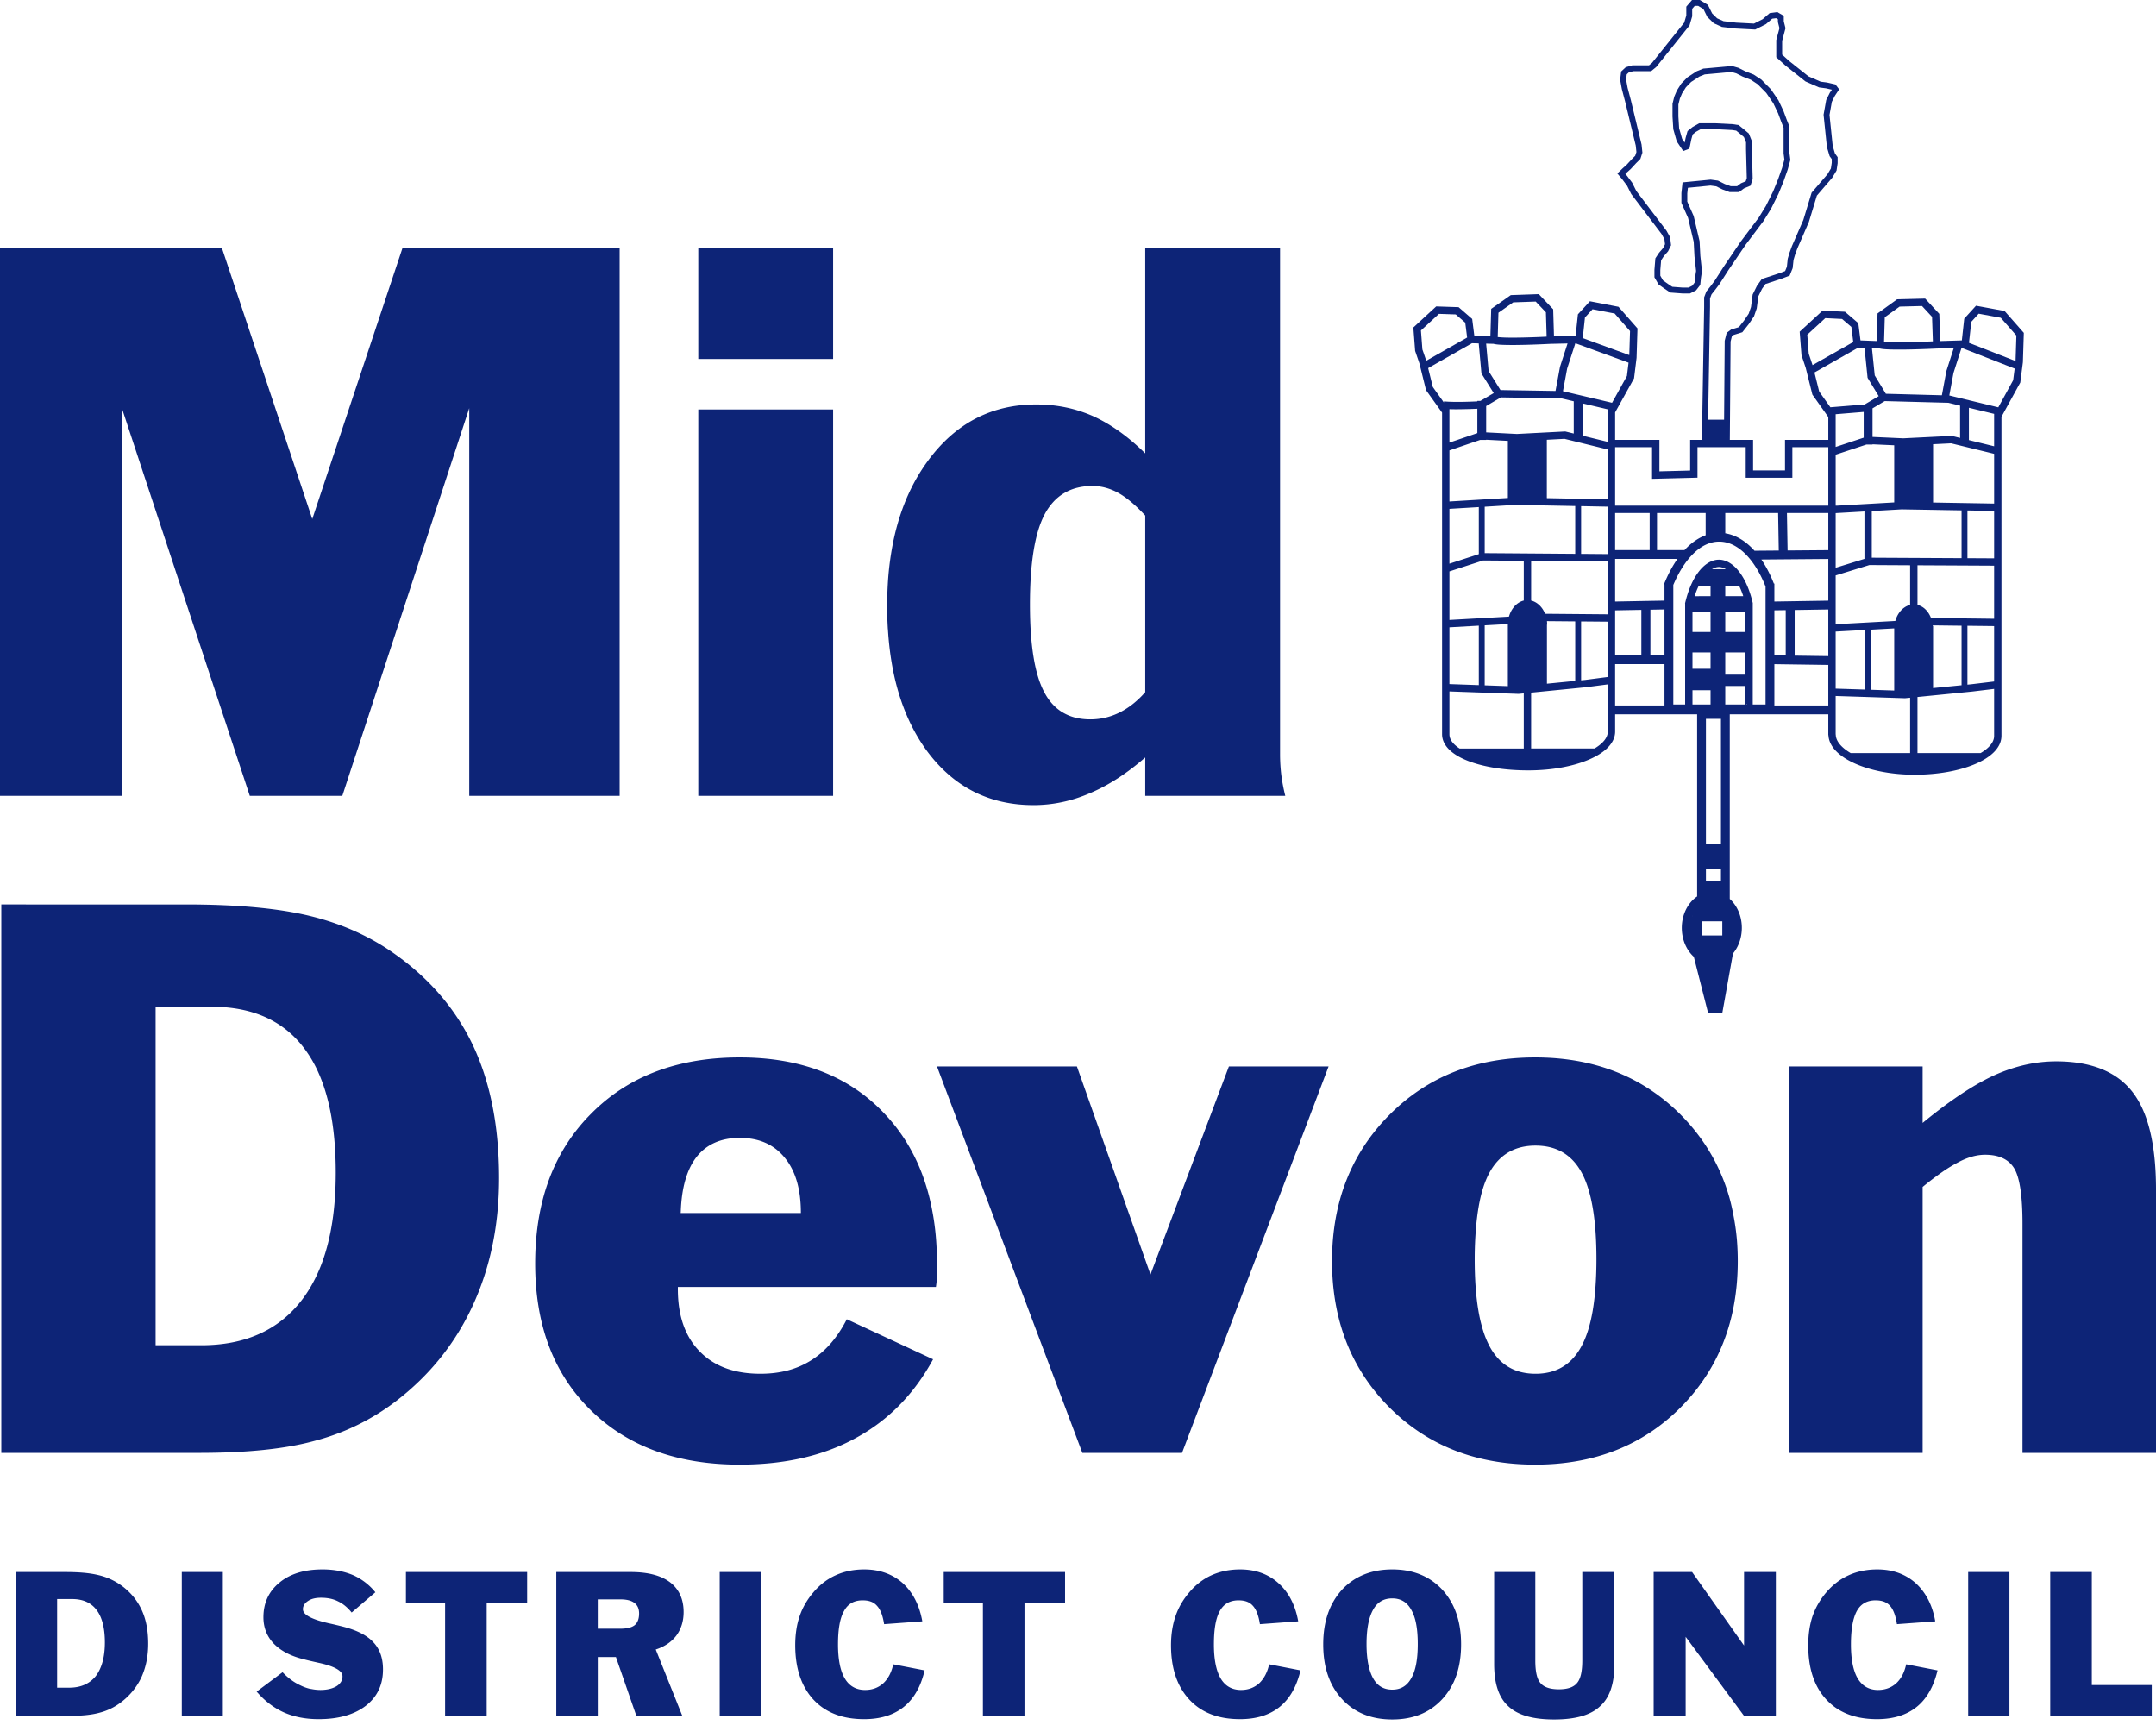 <svg xmlns="http://www.w3.org/2000/svg" width="300" height="240">
  <path fill="#0d2477" d="m235.44 0-.797.924v1.228l-.295 1.002-4.479 5.594-.412.336h-2.305l-.937.27-.635.591-.146 1.149.24 1.304.457 1.737 1.476 6.115.094.9-.17.522-.496.496-.703.764-.537.476-.748.725.707.844.652.87.576 1.151 4.213 5.549.4.72.085.71-.258.525-.572.662-.512.775-.131 1.604v1.035l.568.99.866.616.775.517 1.71.13h1.024l.85-.435.582-.755.102-.985.142-.95-.23-2.1-.108-2.07-.82-3.48-.889-2v-1.148l.084-.781 3.149-.31.793.105.869.433.998.366h1.312l.676-.506.912-.385.307-.926-.108-4.168v-1.088l-.43-1.076-.76-.644-.651-.528-.826-.125-2.393-.123h-2.283l-.926.526-.688.556-.267.942-.135.666-.348-.516-.423-1.484-.102-1.654v-1.649l.207-.828.307-.727.535-.843.725-.74 1.156-.756.738-.295 3.725-.336.675.195.877.445 1.145.446.941.619 1.201 1.215.975 1.427.676 1.422.42 1.139.336.84v3.582l.113.853-.322 1.162-.553 1.567-.687 1.687-.999 2.014-1.01 1.648-2.491 3.309-2.403 3.541-1.234 1.93-.578.77-.582.726-.307.81v1.332l-.314 18.504h-1.635v4.266l-4.276.111v-4.377h-6.162v-3.822l2.633-4.74.35-2.848.127-4.1-2.641-3.007-3.98-.77-1.668 1.819-.32 3.005-3.009.069-.113-3.776-2.002-2.109-3.894.135-2.727 1.914-.113 3.834-2.233-.065-.3-2.363-1.889-1.64-3.117-.104-3.182 2.93.25 3.263.59 1.721.926 3.738 2.232 3.123v44.756c0 .83.408 1.585 1.057 2.2.649.614 1.541 1.119 2.62 1.533 2.16.827 5.082 1.29 8.325 1.29 3.26 0 6.208-.558 8.385-1.48 1.088-.46 1.987-1.01 2.637-1.658.65-.647 1.056-1.417 1.056-2.248v-2.414h11.41v25.34c-1.294.868-2.134 2.53-2.134 4.369 0 1.624.645 3.1 1.672 4.025l1.984 7.799a.002.002 0 0 0 0 .002h1.984a.002.002 0 0 0 .002 0 .002.002 0 0 0 0-.002l1.47-8.19h.026a.002.002 0 0 0 .002 0v-.08c.759-.917 1.217-2.183 1.217-3.554 0-1.617-.647-3.097-1.68-4.022V99.383h13.711v2.914h.022c.033.79.418 1.533 1.03 2.172.638.668 1.524 1.248 2.603 1.736 2.157.976 5.09 1.584 8.363 1.584 3.252 0 6.198-.55 8.377-1.47 1.09-.46 1.991-1.011 2.642-1.663.644-.643 1.047-1.41 1.057-2.238h.002V57.992l2.617-4.767.364-2.83.128-4.086-2.673-3.041-3.98-.735-1.638 1.803-.332 3.023-3.011.092-.127-3.783-1.967-2.127-3.902.1-2.725 1.966-.111 3.84-2.262-.086-.303-2.4-1.857-1.588-3.114-.156-3.187 2.931.252 3.264.588 1.766.928 3.722 2.216 3.125v3.172h-6.025v4.254h-4.441v-4.254h-3.237l.106-13.683.18-.723.267-.201 1.187-.365.891-1.125.734-1.088.38-1.104.224-1.685.516-1.045.478-.666 2.274-.748 1.084-.416.42-1.035.124-1.157.213-.722.325-.885 1.593-3.66 1.118-3.678 2.13-2.475.606-1.007.152-1.02v-.846l-.37-.504-.317-1.062-.444-4.309.326-1.824.418-.832.602-.904-.525-.682-1.162-.266-.885-.115-1.7-.742-2.673-2.123-.99-.898V5.686l.466-1.762-.24-.961V2.2l-.9-.52-1.06.141-.98.85-1.204.61-2.499-.132-1.74-.203-.89-.398-.7-.688-.584-1.18-1.123-.68h-1.088zm.374.818h.485l.724.44.538 1.09.904.886 1.139.512 1.892.22 2.74.143 1.49-.754.87-.755.543-.07.25.144v.39l.215.854-.442 1.66v2.385l1.28 1.16 2.777 2.207 1.904.832.961.125.818.188-.297.445-.492.984-.369 2.053.465 4.5.379 1.272.295.402v.517l-.12.797-.486.809-2.197 2.553-1.154 3.798-1.586 3.64-.34.93-.242.821-.12 1.115-.243.6-.733.281-2.51.826-.673.938-.604 1.226-.23 1.737-.319.926-.656.97-.715.903-1.082.332-.613.464-.274 1.094-.084 10.983h-2.226l.267-15.694v-1.185l.21-.551.507-.637.604-.803 1.246-1.947 2.383-3.513 2.503-3.325 1.051-1.713 1.028-2.072.707-1.734.568-1.612.373-1.351-.129-.965v-3.684l-.389-.976-.43-1.162-.716-1.516-1.055-1.539-1.312-1.33-1.086-.713-1.188-.463-.908-.463-.898-.257-3.998.359-.926.371-1.297.848-.85.865-.615.975-.36.847-.245.988v1.774l.11 1.767.483 1.694.9 1.342.86-.338.27-1.309.187-.662.434-.352.678-.384h2.046l2.33.119.567.086.47.383.602.505.295.74v.942l.106 4.037-.147.438-.662.279-.537.402h-.897l-.818-.298-.95-.475-1.023-.137-3.906.385-.158 1.488v1.365l.928 2.088.785 3.334.105 2.018.223 2.02-.13.863-.081.773-.326.426-.512.26h-.795l-1.467-.112-.587-.39-.71-.504-.369-.647v-.783l.112-1.361.365-.557.607-.701.41-.838-.128-1.107-.508-.914-4.203-5.534-.575-1.15-.71-.945-.233-.278.19-.183.554-.492.719-.782.625-.623.283-.873-.117-1.127-1.49-6.177-.453-1.715-.211-1.149.093-.728.274-.256.639-.184h2.478l.707-.574 4.635-5.789.373-1.27V1.228l.353-.409zM.002 34.441a.002.002 0 0 0 0 .002.002.002 0 0 0-.002 0v76.286a.002.002 0 0 0 0 .001.002.002 0 0 0 .002 0h16.955a.002.002 0 0 0 .002 0 .002.002 0 0 0 0-.001V56.785l17.8 53.944a.002.002 0 0 0 0 .001.002.002 0 0 0 .003 0h12.867a.002.002 0 0 0 .002 0 .002.002 0 0 0 0-.001l17.664-53.944v53.944a.002.002 0 0 0 0 .001.002.002 0 0 0 .002 0h20.922a.002.002 0 0 0 .002 0 .002.002 0 0 0 0-.001V34.443a.002.002 0 0 0-.002 0 .002.002 0 0 0 0-.002H56.03a.002.002 0 0 0-.002 0L43.451 72.21 30.857 34.441a.002.002 0 0 0-.002 0H.002zm97.162 0a.002.002 0 0 0 0 .002.002.002 0 0 0-.002 0v15.502a.002.002 0 0 0 0 .002.002.002 0 0 0 .002 0h18.758a.002.002 0 0 0 .002 0 .002.002 0 0 0 0-.002V34.443a.002.002 0 0 0-.002 0 .002.002 0 0 0 0-.002H97.164zm62.191 0a.002.002 0 0 0 0 .002.002.002 0 0 0-.001 0V63.08c-2.346-2.314-4.752-4.038-7.204-5.158-2.483-1.105-5.116-1.65-7.963-1.65-6.162 0-11.16 2.573-14.99 7.736-2.403 3.227-4.049 7.075-4.945 11.555a41.588 41.588 0 0 0-.717 5.68 53.193 53.193 0 0 0-.002 6.15c.005.082.017.158.022.24.183 2.908.607 5.597 1.283 8.053.927 3.366 2.315 6.309 4.162 8.822 3.71 4.996 8.647 7.51 14.809 7.51 2.65 0 5.298-.546 7.857-1.666 2.603-1.09 5.145-2.755 7.688-4.963v5.34a.002.002 0 0 0 0 .001.002.002 0 0 0 .001 0h19.485a.002.002 0 0 0 .002 0 .002.002 0 0 0 0-.001 25.136 25.136 0 0 1-.545-2.833 24.181 24.181 0 0 1-.182-2.798V34.443a.002.002 0 0 0-.002 0 .002.002 0 0 0 0-.002h-18.758zm54.334 7.514 1.418 1.494.102 3.39c-.53.028-1.573.078-2.945.112-.9.023-1.836.034-2.618.018-.49-.01-.936-.04-1.244-.074l.1-3.385 2.057-1.446 3.13-.109zm53.754.62 1.393 1.507.115 3.408c-.532.025-1.57.068-2.935.1a64.38 64.38 0 0 1-2.616.015c-.488-.01-.93-.035-1.24-.066l.1-3.398 2.06-1.485 3.123-.082zm-45.85.448 3.077.594 2.143 2.442-.104 3.345-6.475-2.367.305-2.865 1.055-1.149zm53.733.62 3.074.566 2.172 2.47-.113 3.551-6.482-2.533.32-2.92 1.03-1.134zm-75.1.023 2.337.078 1.32 1.145.263 2.072-5.687 3.227-.54-1.573-.202-2.64 2.51-2.309zm53.756.594 2.336.117 1.293 1.105.264 2.1-5.664 3.217-.531-1.592-.203-2.643 2.505-2.304zm-49.158 3.49.936.027.377 4.182 1.709 2.73-1.844 1.084h-.434v.069c-.34.016-.9.042-1.705.06-1.155.027-2.503.01-2.931-.07l-.03.156-1.529-2.142-.652-2.631 6.103-3.465zm14.38.008h.019l7.384 2.699-.226 1.855-2.07 3.727-6.832-1.613.583-3.145 1.141-3.523zm-1.085.025-1.05 3.248-.624 3.362-7.658-.125-1.652-2.643-.344-3.818 1.02.029c.444.113 1.046.138 1.812.154.81.018 1.758.005 2.666-.017a129.82 129.82 0 0 0 3.408-.133l2.422-.057zm40.434.59.89.033.424 4.158 1.549 2.55-1.953 1.16-4.772.39-1.56-2.197-.656-2.643 6.078-3.451zm14.39.018 7.391 2.888-.209 1.623-2.068 3.77-6.817-1.652.582-3.133 1.121-3.496zm-1.082.025-1.033 3.22-.623 3.358-7.793-.209-1.55-2.555-.387-3.785 1.103.041c.437.102 1.038.128 1.803.143a64.66 64.66 0 0 0 2.658-.016c1.812-.042 3.465-.125 3.465-.125l2.357-.072zm-63.017 6.873 8.43.14 1.706.403v4.486l-1.183-.29-6.727.35-4.275-.22v-3.664l2.049-1.205zm53.41.516 8.797.234.002-.012 1.687.409v4.494l-1.154-.282-6.756.336-4.275-.193v-3.977l1.699-1.01zm-42.045.318 3.506.828v4.528l-3.506-.86v-4.496zm53.758.61 3.508.851v4.504l-3.508-.858v-4.498zm-68.399.134v3.393l-3.886 1.32v-4.654c.658.028 1.449.015 2.205-.002a77.043 77.043 0 0 0 1.681-.057zm-108.406.102v53.76a.002.002 0 0 0 0 .001.002.002 0 0 0 .002 0h18.758a.002.002 0 0 0 .002 0 .002.002 0 0 0 0-.001v-53.76a.002.002 0 0 0-.002 0H97.164a.002.002 0 0 0-.002 0zm162.164.342v3.582l-3.9 1.289V57.63l3.9-.32zM217.7 61.057l6.016 1.476v6.938l-8.479-.164v-8.121l2.463-.13zm-10.904.125 3.018.156v7.945l-8.131.49v-7.11l4.271-1.454h.842v-.027zm64.693.496 5.987 1.463v6.92l-8.495-.145v-8.113l2.508-.125zm-10.933.136 3.017.137v7.95l-8.021.456v-.002h-.125V63.26l4.287-1.416h.842v-.03zm-35.817.405h5.139v4.404l6.322-.162v-4.242h6.713v4.254h6.488v-4.254h5.002v8.136h-29.664V62.22zm-72.724 5.394c1.271 0 2.482.35 3.632.985 1.166.665 2.39 1.71 3.708 3.132V96.3a13.175 13.175 0 0 1-1.698 1.63c-.592.47-1.208.867-1.844 1.185a9.03 9.03 0 0 1-4.101.969c-.73 0-1.412-.077-2.045-.232h-.002a6.534 6.534 0 0 1-1.75-.704h-.002c-1.068-.625-1.938-1.568-2.603-2.832-1.348-2.527-1.998-6.6-1.998-12.216 0-5.768.68-9.976 2.058-12.565a8.275 8.275 0 0 1 1.2-1.705 6.653 6.653 0 0 1 3.324-1.969 8.667 8.667 0 0 1 2.12-.248zm58.841 2.631 8.33.16v6.65l-12.595-.095v-6.457l4.265-.258zm9.149.176 3.71.072v6.598l-3.71-.03v-6.64zm-14.233.13v6.548l-4.09 1.328v-7.63l4.09-.245zm58.842.315 8.332.143v6.65l-12.494-.064v-6.49l4.162-.239zm9.149.156 3.713.063v6.598l-3.713-.02v-6.64zm-14.332.14v6.597l-4.004 1.234V71.39l4.004-.229zm-34.692.218h4.807v5.158h-4.807V71.38zm5.828 0h6.77v3.092c-.923.337-1.787.913-2.568 1.675-.128.125-.253.256-.377.391h-3.825V71.38zm9.498 0h7.356l.09 5.219-3.377.027a10.104 10.104 0 0 0-.436-.457c-1.07-1.053-2.306-1.757-3.633-1.97v-2.82zm8.584 0h5.754v5.164l-5.664.045-.09-5.21zm-9.433 3.978c1.273 0 2.492.576 3.62 1.686 1.09 1.07 2.07 2.638 2.837 4.566v16.41h-1.783V83.993h-.077l.094-.021c-.413-1.818-1.06-3.307-1.863-4.371-.796-1.055-1.777-1.72-2.844-1.733v-.002h-.03v.002c-1.067.012-2.048.678-2.844 1.733-.786 1.042-1.421 2.491-1.836 4.257h-.01v.04l-.017.074.017.004V98.02h-1.646V81.379c.781-1.833 1.741-3.327 2.793-4.354 1.126-1.1 2.33-1.668 3.588-1.668zm-14.477 2.407h8.67c-.713 1.016-1.342 2.21-1.879 3.549l.078.03v2.22l-6.869.128v-5.927zm29.664.006v5.8l-7.504.121v-2.308l.004-.002a.021.021 0 0 0-.004-.01v-.18h-.072c-.495-1.252-1.077-2.378-1.74-3.345l9.316-.076zm-48.035.21 5.66.043v5.532a2.369 2.369 0 0 0-.785.354c-.011.007-.022.017-.033.025-.027.019-.054.036-.08.056a2.807 2.807 0 0 0-.514.508l-.05.066-.04.051v.002c-.087.121-.17.25-.244.385v.002c-.024.045-.048.09-.07.137v.002a2.544 2.544 0 0 0-.066.14v.002c-.021.048-.042.096-.061.145v.002a3.845 3.845 0 0 0-.055.148v.002l-.049.152v.002l-.015.055-8.283.465V79.5l4.685-1.52zm6.684.051 10.664.08v7.36l-8.723-.076a3.894 3.894 0 0 0-.113-.252v-.002a3.806 3.806 0 0 0-.316-.526l-.04-.05a3.169 3.169 0 0 0-.246-.288l-.002-.002a2.986 2.986 0 0 0-.101-.1l-.002-.001c-.035-.033-.071-.063-.108-.094h-.001a2.755 2.755 0 0 0-.223-.172h-.002a2.523 2.523 0 0 0-.361-.205h-.002v-.002a2.375 2.375 0 0 0-.125-.053h-.002v-.002a2.25 2.25 0 0 0-.297-.091V78.03zm47.07.584 5.666.03v5.513c-.282.068-.55.192-.793.36a2.81 2.81 0 0 0-.627.593c-.285.36-.506.798-.642 1.284l-8.3.453V80.06l4.696-1.446zm6.69.033 10.664.055v7.387l-8.782-.106a3.767 3.767 0 0 0-.109-.254v-.001a3.488 3.488 0 0 0-.22-.397v-.002a3.245 3.245 0 0 0-.083-.121v-.002a3.162 3.162 0 0 0-.377-.437 2.399 2.399 0 0 0-1.093-.612v-5.51zm-27.627.24c.309.003.635.102.966.303h-1.931c.33-.2.656-.3.965-.302zm-2.85 2.7h1.684v1.36H235.8c.16-.495.34-.948.533-1.36zm3.73 0h1.971c.193.412.374.865.533 1.36h-2.504v-1.36zm-8.457 3.203v6.385h-1.959v-6.348l1.96-.037zm22.795.006v6.49l-4.68-.066v-6.348l4.68-.076zm-26.013.055v6.324h-3.65V84.92l3.65-.068zm20.09.04v6.311l-1.58-.021v-6.264l1.58-.025zm-12.977.223h2.516v2.813h-2.516v-2.813zm4.562 0h2.803v2.813h-2.803v-2.813zm-24.812 1.303 3.934.035v8.281l-3.934.389V86.9h.027v-.002a4.282 4.282 0 0 0-.027-.48zm4.752.043 3.71.033v7.694l-3.148.41-.562.054v-8.191zm-10.191.363v8.639l-3.223-.113v-8.344l3.222-.182zm59.126.186 4.006.049v8.277l-3.965.394v-8.619a.002.002 0 0 0 0-.002.002.002 0 0 0-.001 0h-.032c-.003-.033-.004-.066-.008-.1zm-63.168.04v8.27l-4.09-.144V87.28l4.09-.23zm67.99.018 3.714.043v7.707l-3.178.383-.535.053v-8.186zm-10.189.36v.092a.002.002 0 0 0 0 .001v8.553l-3.222-.105v-8.365l3.222-.176zm-4.04.22v8.293l-4.106-.132v-7.936l4.105-.225zm-24.03 3.13h2.516v2.267h-2.516v-2.268zm4.562 0h2.803v3.083h-2.803v-3.084zm-15.326 1.624h6.87v5.752h-6.87v-5.752zm22.16.006 7.504.106v5.64h-7.504v-5.746zm-23.183 2.81v6.579c0 .5-.238 1.007-.756 1.523-.283.282-.65.558-1.084.82h-8.824v-7.77l7.63-.757 3.034-.394zm16.35.221h2.802v2.58h-2.803v-2.58zm37.41.409v6.539c0 .514-.24 1.027-.76 1.547-.29.29-.67.575-1.121.843h-8.783v-7.802l7.597-.756 3.067-.371zm-41.973.181h2.516v1.99h-2.516v-1.99zm-33.82.17 9.632.342.713-.07v7.67h-8.931a4.74 4.74 0 0 1-.676-.524c-.508-.48-.738-.954-.738-1.457V96.2zm53.744.635 9.648.312.713-.07v7.701h-8.267c-.545-.321-.995-.666-1.329-1.015-.513-.537-.75-1.064-.75-1.573h-.015v-5.355zm-12.32 1.105v.08h-.08l.08-.08zm-5.731 2.079h2.09v17.4h-2.09v-17.4zm0 20.886h2.09v1.676h-2.09v-1.676zM.182 125.836a.002.002 0 0 0 0 .002v76.3a.002.002 0 0 0 0 .003.002.002 0 0 0 .002 0H27.69c6.647 0 12.035-.545 16.168-1.696a31.885 31.885 0 0 0 11.235-5.496 36.962 36.962 0 0 0 3.29-2.842 34.744 34.744 0 0 0 5.343-6.64v-.002a35.613 35.613 0 0 0 2.04-3.793c2.453-5.299 3.68-11.22 3.68-17.76 0-7.085-1.18-13.156-3.543-18.273-2.377-5.087-6.01-9.387-10.916-12.87-3.391-2.437-7.313-4.208-11.718-5.298-4.406-1.09-10.204-1.635-17.395-1.635H.184a.002.002 0 0 0-.002 0zm235.367 1.576v.043h-.016l.016-.043zm1.215.774h2.888v1.964h-2.888v-1.964zM21.652 140.07h7.764c5.02 0 8.952 1.495 11.793 4.465.406.424.789.879 1.15 1.363a17.168 17.168 0 0 1 1.909 3.248v.002c1.634 3.605 2.45 8.274 2.45 14.008 0 4.864-.625 9.004-1.878 12.432a20.898 20.898 0 0 1-1.805 3.771 17.802 17.802 0 0 1-1.129 1.63c-.403.514-.828.996-1.275 1.447a15.098 15.098 0 0 1-4.625 3.185c-2.32 1.03-4.992 1.543-8.012 1.543h-6.342V140.07zm81.28 7.051c-7.512 0-13.746 1.983-18.657 5.988a25.55 25.55 0 0 0-2.023 1.84 25.205 25.205 0 0 0-4.744 6.594c-2.027 4.071-3.04 8.823-3.04 14.254 0 8.554 2.574 15.351 7.737 20.408 5.133 5.042 12.053 7.57 20.713 7.57 6.253 0 11.642-1.225 16.139-3.693a25.66 25.66 0 0 0 6.091-4.574c1.798-1.824 3.361-3.95 4.686-6.387v-.002h.002a.002.002 0 0 0 0-.002l-12.006-5.57a.002.002 0 0 0-.002 0v.002c-.658 1.286-1.404 2.402-2.23 3.351-.414.475-.848.91-1.301 1.301a11.748 11.748 0 0 1-2.975 1.877c-.541.235-1.106.43-1.695.586-1.177.312-2.448.467-3.818.467-3.618 0-6.433-1.03-8.461-3.12-2.029-2.073-3.028-4.962-3.028-8.671v-.287h35.909a.002.002 0 0 0 0-.002.002.002 0 0 0 .001 0c.061-.394.105-.8.135-1.225v-.002a61.17 61.17 0 0 0 .016-1.906 45.18 45.18 0 0 0-.115-3.25 35.875 35.875 0 0 0-.922-5.973 29.63 29.63 0 0 0-.807-2.72 25.917 25.917 0 0 0-2.308-4.914 24.18 24.18 0 0 0-1.502-2.188v-.002c-.54-.7-1.118-1.37-1.735-2.012v-.002c-4.905-5.162-11.597-7.736-20.06-7.736zm110.683 0c-4.118 0-7.864.666-11.246 2l-.002.002a25.754 25.754 0 0 0-4.799 2.502 27.232 27.232 0 0 0-4.256 3.506 28.436 28.436 0 0 0-1.863 2.07v.002a26.23 26.23 0 0 0-4.105 7.016c-1.33 3.387-1.996 7.133-1.996 11.244 0 4.11.667 7.86 1.996 11.25v.002a26.146 26.146 0 0 0 4.105 7.014v.001c.58.712 1.202 1.4 1.863 2.065v.002c2.657 2.656 5.674 4.65 9.055 5.98l.002.002c3.382 1.33 7.128 1.996 11.246 1.996 8.206 0 14.957-2.664 20.256-7.978v-.002c.66-.666 1.28-1.353 1.858-2.065v-.001a26.643 26.643 0 0 0 1.61-2.202v-.002c.496-.756.951-1.534 1.364-2.336v-.001a26.678 26.678 0 0 0 1.984-5.084c.497-1.786.827-3.66.993-5.625.082-.983.125-1.989.125-3.016a36.22 36.22 0 0 0-.125-3.03 31.666 31.666 0 0 0-.487-3.396 29.223 29.223 0 0 0-.506-2.244 26.623 26.623 0 0 0-1.984-5.086v-.002a25.94 25.94 0 0 0-1.363-2.336v-.002a26.617 26.617 0 0 0-1.611-2.199v-.002a28.182 28.182 0 0 0-1.858-2.064v-.002c-5.299-5.315-12.05-7.979-20.256-7.979zm72.487.545c-2.192 0-4.367.376-6.538 1.12-.723.247-1.447.535-2.17.864-1.43.666-2.969 1.548-4.615 2.645v.002h-.002c-1.645 1.097-3.397 2.408-5.25 3.935v-7.853a.002.002 0 0 0-.002 0H248.95a.002.002 0 0 0-.002 0v53.76a.002.002 0 0 0 0 .002.002.002 0 0 0 .002 0h18.576a.002.002 0 0 0 .002 0 .002.002 0 0 0 0-.002v-37a41.209 41.209 0 0 1 2.703-2.059 20.28 20.28 0 0 1 2.262-1.377c1.332-.711 2.588-1.045 3.723-1.045.969 0 1.794.159 2.473.479.678.32 1.211.8 1.597 1.443.757 1.271 1.137 3.846 1.137 7.691v31.868a.002.002 0 0 0 0 .002h18.576a.002.002 0 0 0 .002 0 .002.002 0 0 0 0-.002v-36.621c0-3.134-.273-5.84-.824-8.116-.55-2.274-1.38-4.117-2.492-5.525v-.002c-2.211-2.801-5.738-4.209-10.582-4.209zm-155.723.713a.002.002 0 0 0 0 .002l20.225 53.758a.002.002 0 0 0 0 .002.002.002 0 0 0 .001 0h13.868a.002.002 0 0 0 .002 0 .002.002 0 0 0 0-.002l20.392-53.758a.002.002 0 0 0 0-.002.002.002 0 0 0-.002 0h-13.867a.002.002 0 0 0-.002 0l-8.76 23.232-2.152 5.711-10.234-28.943a.002.002 0 0 0-.002 0h-19.469zm-27.447 9.934c2.664 0 4.753.907 6.252 2.753 1.513 1.816 2.255 4.39 2.255 7.704H94.713c.002-.063.011-.114.014-.176.112-3.344.845-5.91 2.212-7.649 1.378-1.74 3.39-2.632 5.993-2.632zm110.728 1.074c2.937 0 5.07 1.272 6.432 3.785 1.021 1.895 1.662 4.626 1.918 8.183v.002c.085 1.187.127 2.464.127 3.834 0 1.326-.043 2.557-.123 3.711a34.807 34.807 0 0 1-.389 3.412c-.342 2.01-.858 3.655-1.547 4.942-1.033 1.941-2.492 3.151-4.383 3.635a8.2 8.2 0 0 1-2.035.24 8.28 8.28 0 0 1-2.037-.24 6.369 6.369 0 0 1-3.213-1.938 8.215 8.215 0 0 1-1.168-1.697 12.801 12.801 0 0 1-.894-2.2 21.29 21.29 0 0 1-.639-2.742c-.34-2.009-.51-4.382-.51-7.123 0-1.513.062-2.888.166-4.177.178-2.212.499-4.12.983-5.668v-.002c.255-.817.554-1.54.894-2.172.34-.628.73-1.178 1.168-1.65 1.316-1.418 3.07-2.135 5.25-2.135zm-168.8 58.965c-2.484 0-4.483.605-5.952 1.816v.002a6.424 6.424 0 0 0-.99.992 5.628 5.628 0 0 0-.705 1.139v.002c-.374.808-.56 1.712-.56 2.71 0 .364.031.713.093 1.048.123.67.369 1.283.73 1.84.182.278.391.542.63.792h.001c.985 1 2.362 1.727 4.178 2.166.5.137 1.165.287 1.983.47.567.12 1.064.25 1.488.39.424.14.777.29 1.058.447.282.158.493.324.633.5s.211.36.211.553c0 .287-.069.544-.209.775a1.92 1.92 0 0 1-.638.617c-.56.333-1.317.514-2.24.514a6.4 6.4 0 0 1-1.268-.137c-.045-.009-.092-.005-.137-.015h-.002a5.917 5.917 0 0 1-1.348-.483c-.893-.408-1.726-1.014-2.498-1.832a.002.002 0 0 0-.002 0l-3.603 2.694a.002.002 0 0 0 0 .002.002.002 0 0 0 0 .001h.002c1.12 1.302 2.375 2.255 3.783 2.891h.002c1.408.62 3.012.94 4.844.94 2.74 0 4.936-.622 6.54-1.848 1.621-1.257 2.409-2.937 2.409-5.072 0-1.158-.24-2.155-.736-2.983v-.002a4.532 4.532 0 0 0-.582-.77v-.001a5.142 5.142 0 0 0-.745-.67c-.84-.626-1.969-1.122-3.388-1.496a57.653 57.653 0 0 0-2.166-.514c-1.173-.272-2.054-.569-2.643-.89-.294-.161-.515-.328-.662-.502a.837.837 0 0 1-.22-.545c0-.235.064-.45.185-.643.12-.193.298-.362.525-.506.454-.317 1.075-.453 1.801-.453.878 0 1.68.15 2.361.498.681.318 1.316.832 1.907 1.559a.002.002 0 0 0 0 .002.002.002 0 0 0 .002 0l1.931-1.65 1.366-1.167h.003a.002.002 0 0 0 0-.002h-.002a8.355 8.355 0 0 0-3.117-2.393 9.701 9.701 0 0 0-1.978-.585h-.002a12.335 12.335 0 0 0-2.274-.201zm75.376 0c-1.423 0-2.77.27-3.966.816a8.342 8.342 0 0 0-1.69 1.018c-.52.403-.996.868-1.428 1.39h-.002c-.848 1-1.483 2.09-1.892 3.301a10.83 10.83 0 0 0-.455 1.906c-.1.672-.15 1.38-.15 2.121 0 2.419.485 4.446 1.437 6.075a8.536 8.536 0 0 0 1.105 1.496h.002c.42.45.88.845 1.383 1.183h.002c1.51 1.015 3.395 1.528 5.654 1.528 2.287 0 4.12-.576 5.528-1.711.355-.284.68-.605.978-.96.894-1.064 1.528-2.443 1.914-4.113a.002.002 0 0 0 0-.002.002.002 0 0 0-.002 0h-.002l-4.357-.847a.002.002 0 0 0-.002 0v.002c-.257 1.164-.727 2.026-1.393 2.646-.68.606-1.513.924-2.527.924-.62 0-1.17-.136-1.64-.402a2.955 2.955 0 0 1-.647-.496 3.555 3.555 0 0 1-.527-.69c-.636-1.06-.954-2.665-.954-4.754 0-2.12.273-3.678.848-4.662.136-.25.291-.466.467-.65.527-.553 1.234-.817 2.12-.817.892 0 1.543.242 1.997.772.484.514.8 1.36.983 2.54a.002.002 0 0 0 .001 0 .002.002 0 0 0 0 .003l5.315-.393a.002.002 0 0 0 0-.002.002.002 0 0 0 .002 0c-.409-2.27-1.318-4.027-2.727-5.314a.002.002 0 0 0 0-.002c-1.438-1.272-3.225-1.906-5.375-1.906zm52.307 0c-1.423 0-2.771.27-3.982.816a8.425 8.425 0 0 0-1.676 1.018c-.52.403-.996.868-1.428 1.39h-.002c-.848 1-1.484 2.09-1.893 3.301-.408 1.196-.62 2.544-.62 4.027 0 2.419.486 4.446 1.445 6.075.32.542.691 1.041 1.115 1.496.42.45.88.845 1.383 1.183 1.507 1.016 3.387 1.528 5.658 1.528 2.271 0 4.117-.576 5.525-1.711a6.91 6.91 0 0 0 .971-.96c.296-.355.564-.745.805-1.17.48-.847.852-1.83 1.117-2.943a.002.002 0 0 0 0-.002.002.002 0 0 0-.002 0h-.002l-4.357-.847a.002.002 0 0 0-.002 0c-.258 1.165-.742 2.028-1.393 2.648-.68.606-1.528.924-2.527.924a3.63 3.63 0 0 1-.877-.102 2.938 2.938 0 0 1-1.41-.796 3.555 3.555 0 0 1-.528-.69c-.635-1.06-.953-2.665-.953-4.754 0-1.06.067-1.98.205-2.758.138-.777.347-1.412.627-1.904.14-.25.299-.466.477-.65.534-.553 1.241-.817 2.127-.817.877 0 1.542.242 1.996.772.469.514.787 1.36.969 2.54a.002.002 0 0 0 .001 0 .002.002 0 0 0 0 .003l5.33-.393a.002.002 0 0 0 0-.002c-.204-1.135-.534-2.141-.992-3.025a7.938 7.938 0 0 0-1.763-2.29 7.114 7.114 0 0 0-1.13-.833c-1.2-.716-2.613-1.074-4.214-1.074zm21.18 0c-2.892 0-5.24.952-6.996 2.83v.002c-1.741 1.922-2.606 4.435-2.606 7.6 0 3.178.865 5.706 2.606 7.599v.002c1.756 1.908 4.104 2.845 6.996 2.845 2.907 0 5.222-.937 6.978-2.845v-.002a9.275 9.275 0 0 0 1.955-3.317c.434-1.266.65-2.693.65-4.283 0-1.582-.216-3-.65-4.265a9.498 9.498 0 0 0-1.955-3.334v-.002c-1.756-1.878-4.071-2.83-6.978-2.83zm67.49 0c-1.454 0-2.786.27-3.983.816a8.412 8.412 0 0 0-1.69 1.018 9.35 9.35 0 0 0-1.444 1.39c-.848 1-1.469 2.09-1.893 3.301-.394 1.196-.592 2.544-.592 4.027 0 3.225.834 5.754 2.53 7.57h.002c.42.45.879.846 1.38 1.184h.002c1.507 1.015 3.386 1.528 5.657 1.528 2.27 0 4.119-.576 5.527-1.711a6.91 6.91 0 0 0 .97-.96c.888-1.064 1.525-2.443 1.923-4.113a.002.002 0 0 0-.002 0 .002.002 0 0 0 0-.002h-.002l-4.358-.847a.002.002 0 0 0-.002 0v.002c-.257 1.164-.712 2.026-1.392 2.646-.681.606-1.529.924-2.528.924-.62 0-1.165-.136-1.634-.402a2.995 2.995 0 0 1-.647-.496 3.702 3.702 0 0 1-.533-.69c-.636-1.06-.953-2.665-.953-4.754 0-2.12.287-3.678.832-4.662.56-.999 1.436-1.467 2.601-1.467.878 0 1.545.242 2.014.772.454.514.771 1.36.953 2.54h.002a.002.002 0 0 0 0 .003l5.328-.393a.002.002 0 0 0 0-.002.002.002 0 0 0 .002 0c-.393-2.27-1.318-4.027-2.726-5.314a.002.002 0 0 0 0-.002c-1.439-1.272-3.21-1.906-5.344-1.906zm-258.988.363v20.015a.002.002 0 0 0 .002 0H9.57c1.757 0 3.18-.134 4.27-.437a8.274 8.274 0 0 0 2.982-1.44 9.379 9.379 0 0 0 2.846-3.466v-.002c.635-1.393.955-2.966.955-4.692 0-1.847-.303-3.437-.94-4.77a8.453 8.453 0 0 0-1.195-1.86 8.952 8.952 0 0 0-3.138-2.364 8.85 8.85 0 0 0-1.662-.56c-1.166-.288-2.71-.424-4.618-.424H2.227a.002.002 0 0 0-.002 0zm23.072 0v20.015a.002.002 0 0 0 .002 0h5.707a.002.002 0 0 0 .002 0v-20.015a.002.002 0 0 0-.002 0h-5.707a.002.002 0 0 0-.002 0zm31.187 0v4.27a.002.002 0 0 0 .002 0 .002.002 0 0 0 0 .001h5.448v15.744a.002.002 0 0 0 .002 0h5.782a.002.002 0 0 0 .003 0v-15.744h5.63a.002.002 0 0 0 0-.002v-4.269H56.487a.002.002 0 0 0-.002 0zm20.922 0v20.015a.002.002 0 0 0 .002 0h5.768a.002.002 0 0 0 .002 0v-8.189h2.525l2.846 8.19a.002.002 0 0 0 .002 0h6.388a.002.002 0 0 0 .002 0 .002.002 0 0 0 0-.002l-3.695-9.233a6.469 6.469 0 0 0 1.658-.8h.002a5.196 5.196 0 0 0 1.217-1.153c.651-.894 1-1.984 1-3.256 0-1.35-.36-2.472-1.068-3.351a4.726 4.726 0 0 0-.826-.8c-1.273-.953-3.089-1.421-5.481-1.421h-10.34a.002.002 0 0 0-.002 0zm22.739 0v20.015a.002.002 0 0 0 .001 0h5.723a.002.002 0 0 0 .002 0v-20.015a.002.002 0 0 0-.002 0h-5.723a.002.002 0 0 0-.001 0zm31.171 0v4.27a.002.002 0 0 0 .002 0 .002.002 0 0 0 0 .001h5.45v15.744h5.782a.002.002 0 0 0 .003 0v-15.744h5.646a.002.002 0 0 0 0-.002v-4.269h-16.881a.002.002 0 0 0-.002 0zm76.59 0v12.824c0 .678.042 1.308.123 1.89.082.584.205 1.118.37 1.606.164.49.37.93.619 1.324.248.394.537.74.87 1.04.66.62 1.523 1.078 2.585 1.38 1.061.303 2.322.451 3.775.451 1.469 0 2.737-.148 3.803-.45 1.066-.303 1.929-.76 2.588-1.382.674-.598 1.173-1.384 1.504-2.36v-.003a8.826 8.826 0 0 0 .37-1.605 13.44 13.44 0 0 0 .124-1.89v-12.826h-4.467a.002.002 0 0 0-.002 0v12.293c0 1.559-.241 2.604-.74 3.164-.47.575-1.318.861-2.514.861-1.21 0-2.073-.286-2.557-.861-.25-.28-.431-.681-.55-1.207-.12-.526-.176-1.178-.176-1.957v-12.293a.002.002 0 0 0-.002 0h-5.723zm22.194 0v20.015a.002.002 0 0 0 .002 0h4.451v-11.003l8.127 11.003a.002.002 0 0 0 .002 0h4.42a.002.002 0 0 0 .002 0v-20.015a.002.002 0 0 0-.002 0h-4.42a.002.002 0 0 0-.002 0v10.228l-7.233-10.228a.002.002 0 0 0-.002 0h-5.343a.002.002 0 0 0-.002 0zm43.767 0v20.015a.002.002 0 0 0 .002 0h5.736a.002.002 0 0 0 .002 0v-20.015a.002.002 0 0 0-.002 0h-5.735a.002.002 0 0 0-.002 0zm11.414 0v20.015a.002.002 0 0 0 .002 0h14.125a.002.002 0 0 0 .002 0v-4.285a.002.002 0 0 0 0-.002.002.002 0 0 0-.002 0h-8.34v-15.728a.002.002 0 0 0-.002 0h-5.783a.002.002 0 0 0-.002 0zm-91.558 3.666c1.18 0 2.056.515 2.646 1.59.62 1.059.908 2.648.908 4.752 0 2.104-.287 3.708-.908 4.767-.59 1.075-1.466 1.59-2.646 1.59s-2.074-.515-2.664-1.59c-.59-1.06-.909-2.663-.909-4.767 0-2.104.318-3.693.909-4.752.59-1.075 1.483-1.59 2.664-1.59zm-185.772.092h2.072c.75 0 1.41.123 1.977.375a3.593 3.593 0 0 1 1.43 1.136c.193.25.362.533.508.848.435.945.656 2.181.656 3.68 0 1.532-.246 2.783-.721 3.779a5.303 5.303 0 0 1-.55.912c-.863 1.06-2.088 1.604-3.692 1.604H7.95v-12.334zm75.227.045h3.117c.878 0 1.529.15 1.982.498.227.166.39.375.496.62.106.247.155.53.155.848 0 .727-.197 1.27-.606 1.618-.408.332-1.104.5-2.027.5h-3.117v-4.084z" color="#000"/>
</svg>
